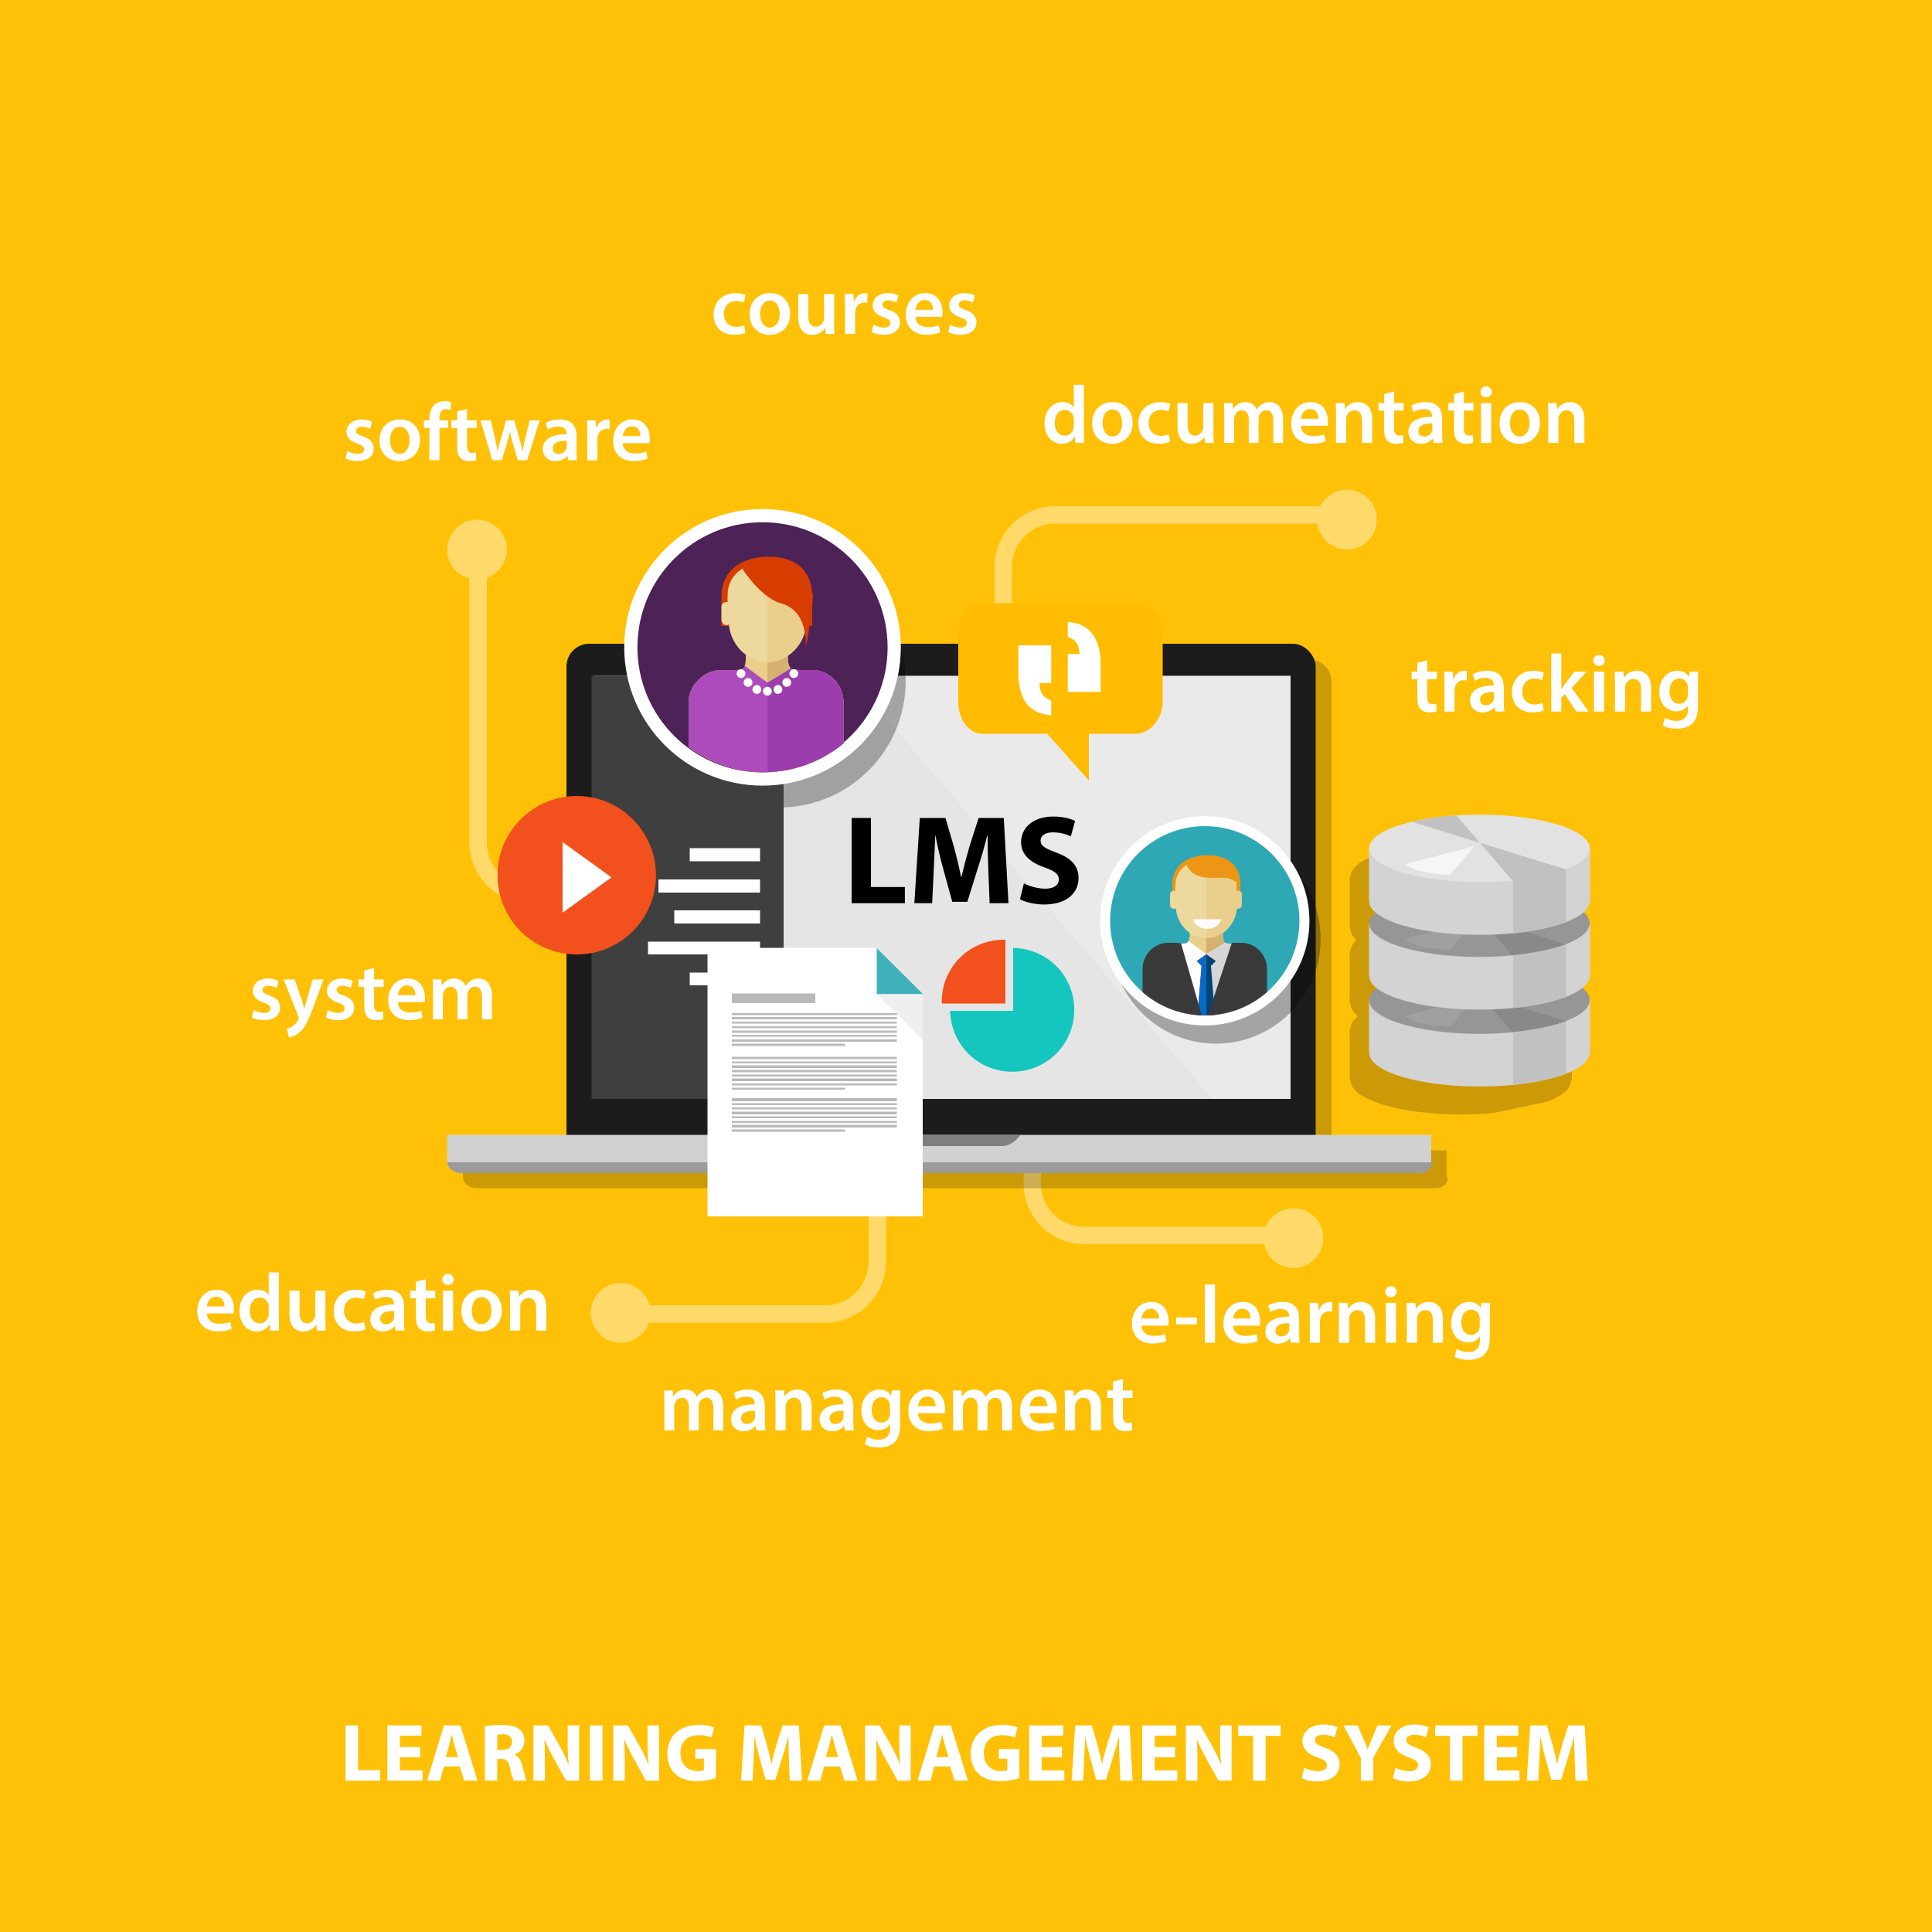 <svg id="object" xmlns="http://www.w3.org/2000/svg" xmlns:xlink="http://www.w3.org/1999/xlink" viewBox="0 0 5000 5000"><defs><style>.cls-1{fill:none;}.cls-2{fill:#969696;}.cls-3{fill:#e2e2e2;}.cls-4{fill:#2fa8b5;}.cls-5{fill:#ffc107;}.cls-14,.cls-30,.cls-35,.cls-6{fill:#fff;}.cls-7{opacity:0.4;}.cls-14,.cls-8{opacity:0.2;}.cls-9{fill:#1c1c1c;}.cls-10{fill:#d1d1d1;}.cls-11{fill:#9b9b9b;}.cls-12{fill:#7f7f7f;}.cls-13{fill:#e5e5e5;}.cls-15{opacity:0.3;}.cls-16{fill:#3f3f3f;}.cls-17{fill:#4d2256;}.cls-18{clip-path:url(#clip-path);}.cls-19{fill:#eace8b;}.cls-20{fill:#d3b271;}.cls-21{fill:#d83d00;}.cls-22{fill:#edd89d;}.cls-23{fill:#ae4bbc;}.cls-24{fill:#9c3dad;}.cls-25{fill:#d3d3d3;}.cls-26{clip-path:url(#clip-path-2);}.cls-27{fill:#898989;}.cls-28{clip-path:url(#clip-path-3);}.cls-29{fill:#c1c1c1;}.cls-30{opacity:0.1;}.cls-31{clip-path:url(#clip-path-4);}.cls-32{clip-path:url(#clip-path-5);}.cls-33{clip-path:url(#clip-path-6);}.cls-34{clip-path:url(#clip-path-7);}.cls-35{opacity:0.7;}.cls-36{clip-path:url(#clip-path-8);}.cls-37{fill:#ed9514;}.cls-38{fill:#d6d6d6;}.cls-39{fill:#c905ad;}.cls-40{fill:#066bc6;}.cls-41{fill:#004375;}.cls-42{fill:#3a3a3a;}.cls-43{fill:#fcfcfc;}.cls-44{fill:#ffbc00;}.cls-45{fill:#f2501d;}.cls-46{fill:#3eb1ba;}.cls-47{fill:#efefef;}.cls-48{fill:#bababa;}.cls-49{fill:#14c6bd;}</style><clipPath id="clip-path"><circle class="cls-1" cx="1976.61" cy="1674.48" r="323.73"/></clipPath><clipPath id="clip-path-2"><ellipse class="cls-2" cx="3828.82" cy="2588.3" rx="285.38" ry="87.28"/></clipPath><clipPath id="clip-path-3"><path class="cls-1" d="M4115,2587H4001v67.38c-50-10.81-107.72-17.22-171.5-17.22s-123.5,6.4-171.5,17.22V2587H3543v137h0.51a3.12,3.12,0,0,0-.07.66c0,48.21,127.77,87.17,285.37,87.17s285.38-38.91,285.38-87.12a3.79,3.79,0,0,0-.07-0.71H4115V2587Z"/></clipPath><clipPath id="clip-path-4"><ellipse class="cls-2" cx="3828.82" cy="2389.32" rx="285.38" ry="87.28"/></clipPath><clipPath id="clip-path-5"><path class="cls-1" d="M4115,2388H4001v67.4c-50-10.82-107.72-17.22-171.5-17.22s-123.5,6.4-171.5,17.22V2388H3543v137h0.51a3.31,3.31,0,0,0-.07.67c0,48.21,127.77,87.18,285.37,87.18s285.38-38.92,285.38-87.13a3.93,3.93,0,0,0-.07-0.72H4115V2388Z"/></clipPath><clipPath id="clip-path-6"><ellipse class="cls-3" cx="3828.82" cy="2195.58" rx="285.38" ry="87.28"/></clipPath><clipPath id="clip-path-7"><path class="cls-1" d="M4115,2195H4001v66.66c-50-10.82-107.72-17.22-171.5-17.22s-123.5,6.4-171.5,17.22V2195H3543v137h0.51s-0.07,0-.07.3c0,48.2,127.77,87,285.37,87s285.38-38.64,285.38-86.85a0.89,0.89,0,0,0-.07-0.44H4115V2195Z"/></clipPath><clipPath id="clip-path-8"><circle class="cls-4" cx="3117.96" cy="2383" r="244.97"/></clipPath></defs><title>lms</title><rect class="cls-5" width="5000" height="5000"/><path class="cls-6" d="M1929.32,861.06c-5.51,2.54-16.32,5.3-29.26,5.3-32.23,0-53.21-20.56-53.21-52.58,0-31,21.2-55.12,57.45-55.12,9.54,0,19.29,2.12,25.23,4.88l-4.66,19.5a45.94,45.94,0,0,0-19.72-4c-19.93,0-31.8,14.63-31.59,33.5,0,21.2,13.78,33.29,31.59,33.29a51,51,0,0,0,20.56-4Z"/><path class="cls-6" d="M2044.86,811.66c0,37.95-26.71,54.91-53,54.91-29.26,0-51.73-20.14-51.73-53.21,0-33.92,22.26-54.7,53.43-54.7C2024.3,758.66,2044.86,780.28,2044.86,811.66Zm-77.81,1.06c0,19.93,9.75,35,25.65,35,14.84,0,25.23-14.63,25.23-35.41,0-16.11-7.21-34.56-25-34.56C1974.48,777.74,1967.06,795.55,1967.06,812.72Z"/><path class="cls-6" d="M2158.71,833.28c0,12.3.42,22.47,0.85,31h-22.9l-1.27-15.69H2135c-4.45,7.42-14.63,18-33.07,18-18.87,0-36-11.24-36-44.95V761h26.08v56.18c0,17.17,5.51,28.2,19.29,28.2,10.39,0,17.17-7.42,19.93-14a23.71,23.71,0,0,0,1.48-8.06V761h26.08v72.29Z"/><path class="cls-6" d="M2186.9,794.27c0-14-.21-24-0.85-33.29h22.68l0.85,19.72h0.85c5.09-14.63,17.17-22,28.2-22a27.35,27.35,0,0,1,6.15.64v24.59a36.27,36.27,0,0,0-7.63-.85c-12.51,0-21,8.06-23.32,19.72a44.77,44.77,0,0,0-.85,8.06v53.43H2186.9v-70Z"/><path class="cls-6" d="M2261.09,840.28c5.94,3.6,17.17,7.42,26.5,7.42,11.45,0,16.54-4.66,16.54-11.45,0-7-4.24-10.6-17-15.05-20.14-7-28.62-18-28.41-30.1,0-18.23,15.05-32.44,39-32.44,11.45,0,21.41,3,27.35,6.15L2320,783.25a46.37,46.37,0,0,0-21.84-5.94c-9.33,0-14.42,4.45-14.42,10.81,0,6.57,4.88,9.75,18,14.42,18.66,6.78,27.35,16.32,27.56,31.59,0,18.66-14.63,32.22-42,32.22-12.51,0-23.75-3-31.38-7.21Z"/><path class="cls-6" d="M2369.21,819.93c0.64,18.66,15.26,26.71,31.8,26.71,12.08,0,20.78-1.7,28.62-4.66l3.82,18c-8.9,3.6-21.2,6.36-36,6.36-33.5,0-53.21-20.56-53.21-52.15,0-28.62,17.38-55.55,50.46-55.55,33.5,0,44.52,27.56,44.52,50.25a64.18,64.18,0,0,1-.85,11h-69.11Zm45.37-18.23c0.21-9.54-4-25.23-21.41-25.23-16.11,0-22.9,14.63-24,25.23h45.37Z"/><path class="cls-6" d="M2458.89,840.28c5.94,3.6,17.17,7.42,26.5,7.42,11.45,0,16.54-4.66,16.54-11.45,0-7-4.24-10.6-17-15.05-20.14-7-28.62-18-28.41-30.1,0-18.23,15.05-32.44,39-32.44,11.45,0,21.41,3,27.35,6.15l-5.09,18.44a46.37,46.37,0,0,0-21.84-5.94c-9.33,0-14.42,4.45-14.42,10.81,0,6.57,4.88,9.75,18,14.42,18.66,6.78,27.35,16.32,27.56,31.59,0,18.66-14.63,32.22-42,32.22-12.51,0-23.74-3-31.38-7.21Z"/><path class="cls-6" d="M3693.65,1708.77v29.47h24.8v19.5h-24.8v45.58c0,12.51,3.39,19.08,13.36,19.08a38.53,38.53,0,0,0,10.18-1.27l0.42,19.93c-3.82,1.48-10.6,2.54-18.87,2.54-9.54,0-17.6-3.18-22.47-8.48-5.51-5.94-8.06-15.26-8.06-28.83v-48.55h-14.84v-19.5h14.84v-23.32Z"/><path class="cls-6" d="M3738.16,1771.53c0-14-.21-24-0.85-33.29H3760l0.85,19.72h0.85c5.09-14.63,17.17-22,28.2-22a27.36,27.36,0,0,1,6.15.64v24.59a36.29,36.29,0,0,0-7.63-.85c-12.51,0-21,8.06-23.32,19.72a44.77,44.77,0,0,0-.85,8.06v53.43h-26.08v-70Z"/><path class="cls-6" d="M3869.82,1841.49l-1.7-11.45h-0.64c-6.36,8.06-17.17,13.78-30.53,13.78-20.78,0-32.44-15.05-32.44-30.74,0-26.08,23.11-39.22,61.27-39v-1.7c0-6.78-2.76-18-21-18-10.18,0-20.78,3.18-27.77,7.63l-5.09-17c7.63-4.66,21-9.12,37.31-9.12,33.07,0,42.61,21,42.61,43.46v37.31c0,9.33.42,18.44,1.48,24.8h-23.53Zm-3.39-50.46c-18.44-.42-36,3.6-36,19.29,0,10.18,6.57,14.84,14.84,14.84,10.39,0,18-6.78,20.35-14.2a18.73,18.73,0,0,0,.85-5.72V1791Z"/><path class="cls-6" d="M3995.32,1838.31c-5.51,2.54-16.32,5.3-29.26,5.3-32.23,0-53.21-20.56-53.21-52.58,0-31,21.2-55.12,57.45-55.12,9.54,0,19.29,2.12,25.23,4.88l-4.66,19.5a45.94,45.94,0,0,0-19.72-4c-19.93,0-31.8,14.63-31.59,33.5,0,21.2,13.78,33.29,31.59,33.29a51,51,0,0,0,20.56-4Z"/><path class="cls-6" d="M4040.69,1783.61h0.42c2.54-4,5.51-8.48,8.27-12.08l25-33.29h31.38l-38.16,42.19,43.67,61.06h-32l-29.68-45.58-8.9,10.39v35.19h-26.08V1691h26.08v92.65Z"/><path class="cls-6" d="M4153,1709.41c0,7.84-5.72,14-14.84,14-8.69,0-14.42-6.15-14.42-14,0-8.06,5.94-14.21,14.63-14.21C4147.32,1695.2,4152.83,1701.35,4153,1709.41Zm-27.77,132.08V1738.24h26.29v103.25h-26.29Z"/><path class="cls-6" d="M4179.54,1769c0-11.87-.21-21.84-0.85-30.74h22.9l1.27,15.48h0.64c4.45-8.06,15.69-17.81,32.86-17.81,18,0,36.68,11.66,36.68,44.31v61.27H4247v-58.3c0-14.84-5.51-26.08-19.72-26.08-10.39,0-17.6,7.42-20.35,15.26a26.55,26.55,0,0,0-1.06,8.48v60.63h-26.29V1769Z"/><path class="cls-6" d="M4395.14,1738.24c-0.42,7-.85,15.48-0.85,29.68v58.51c0,21.63-4.45,37.1-15.26,46.85-10.81,9.54-25.65,12.51-39.86,12.51-13.14,0-27.14-2.76-36-8.27l5.72-19.72a62.33,62.33,0,0,0,30.1,7.84c17,0,29.68-8.9,29.68-31.16v-8.9h-0.42c-5.94,9.12-16.54,15.26-30.11,15.26-25.65,0-43.88-21.2-43.88-50.46,0-33.92,22-54.49,46.85-54.49,15.69,0,25,7.63,29.89,16.11h0.42l1.06-13.78h22.68Zm-26.92,41.34a25.33,25.33,0,0,0-.85-7c-2.76-9.54-10.18-16.75-21.2-16.75-14.63,0-25.44,12.72-25.44,33.71,0,17.6,8.9,31.8,25.23,31.8a22.26,22.26,0,0,0,21.2-15.69,44.87,44.87,0,0,0,1.06-9.33v-16.75Z"/><path class="cls-6" d="M535.51,3399.19c0.64,18.66,15.26,26.71,31.8,26.71,12.08,0,20.78-1.7,28.62-4.66l3.82,18c-8.9,3.6-21.2,6.36-36,6.36-33.5,0-53.21-20.56-53.21-52.15,0-28.62,17.38-55.55,50.46-55.55,33.5,0,44.52,27.56,44.52,50.25a64.16,64.16,0,0,1-.85,11H535.51ZM580.88,3381c0.21-9.54-4-25.23-21.41-25.23-16.11,0-22.9,14.63-24,25.23h45.37Z"/><path class="cls-6" d="M721.65,3293v121.48c0,10.6.42,22,.85,29H699.18l-1.06-16.32h-0.42c-6.15,11.45-18.66,18.66-33.71,18.66-24.59,0-44.1-21-44.1-52.79-0.21-34.56,21.41-55.12,46.22-55.12,14.2,0,24.38,5.94,29,13.57h0.42V3293h26.08Zm-26.08,90.31a36.75,36.75,0,0,0-.64-6.78c-2.33-10.18-10.6-18.45-22.47-18.45-16.75,0-26.08,14.84-26.08,34.13,0,18.87,9.33,32.65,25.86,32.65,10.6,0,19.93-7.21,22.47-18.45a29.06,29.06,0,0,0,.85-7.63v-15.48Z"/><path class="cls-6" d="M842.06,3412.54c0,12.3.42,22.47,0.85,31H820l-1.27-15.69h-0.42c-4.45,7.42-14.63,18-33.07,18-18.87,0-36-11.24-36-44.95v-60.63h26.08v56.18c0,17.17,5.51,28.2,19.29,28.2,10.39,0,17.17-7.42,19.93-14a23.71,23.71,0,0,0,1.48-8.06v-62.33h26.08v72.29Z"/><path class="cls-6" d="M946.15,3440.32c-5.51,2.54-16.32,5.3-29.26,5.3-32.23,0-53.21-20.56-53.21-52.58,0-31,21.2-55.12,57.45-55.12,9.54,0,19.29,2.12,25.23,4.88l-4.66,19.5a45.94,45.94,0,0,0-19.72-4c-19.93,0-31.8,14.63-31.59,33.5,0,21.2,13.78,33.29,31.59,33.29a51,51,0,0,0,20.56-4Z"/><path class="cls-6" d="M1023.53,3443.5l-1.7-11.45h-0.64c-6.36,8.06-17.17,13.78-30.53,13.78-20.78,0-32.44-15.05-32.44-30.74,0-26.08,23.11-39.22,61.27-39v-1.7c0-6.78-2.76-18-21-18-10.18,0-20.78,3.18-27.77,7.63l-5.09-17c7.63-4.66,21-9.12,37.31-9.12,33.07,0,42.61,21,42.61,43.46v37.31c0,9.33.42,18.44,1.48,24.8h-23.53Zm-3.39-50.46c-18.44-.43-36,3.6-36,19.29,0,10.18,6.57,14.84,14.84,14.84,10.39,0,18-6.79,20.35-14.2a18.74,18.74,0,0,0,.85-5.72V3393Z"/><path class="cls-6" d="M1101.76,3310.78v29.47h24.8v19.51h-24.8v45.58c0,12.51,3.39,19.08,13.36,19.08a38.48,38.48,0,0,0,10.18-1.27l0.42,19.93c-3.82,1.48-10.6,2.54-18.87,2.54-9.54,0-17.6-3.18-22.47-8.48-5.51-5.94-8.06-15.26-8.06-28.83v-48.55h-14.84v-19.51h14.84v-23.32Z"/><path class="cls-6" d="M1174,3311.42c0,7.84-5.72,14-14.84,14-8.69,0-14.42-6.15-14.42-14,0-8.06,5.94-14.21,14.63-14.21C1168.32,3297.21,1173.84,3303.36,1174,3311.42Zm-27.77,132.08V3340.25h26.29V3443.5h-26.29Z"/><path class="cls-6" d="M1298.71,3390.92c0,37.95-26.71,54.91-53,54.91-29.26,0-51.73-20.14-51.73-53.21,0-33.92,22.26-54.7,53.43-54.7C1278.14,3337.92,1298.71,3359.54,1298.71,3390.92ZM1220.9,3392c0,19.93,9.75,35,25.65,35,14.84,0,25.23-14.63,25.23-35.4,0-16.11-7.21-34.56-25-34.56C1228.32,3357,1220.9,3374.81,1220.9,3392Z"/><path class="cls-6" d="M1320.11,3371c0-11.87-.21-21.84-0.85-30.74h22.9l1.27,15.48h0.64c4.45-8.05,15.69-17.81,32.86-17.81,18,0,36.68,11.66,36.68,44.31v61.27h-26.08v-58.3c0-14.84-5.51-26.08-19.72-26.08-10.39,0-17.6,7.42-20.35,15.26a26.57,26.57,0,0,0-1.06,8.48v60.63h-26.29V3371Z"/><g class="cls-7"><path class="cls-6" d="M1901,2293H1371.4c-61.76,0-111.4-50.45-111.4-112.22v-685.4c29-10.38,52-39.19,52-73.13a77.28,77.28,0,0,0-154.56,0c0,35.81,23.54,65.91,57.54,74.68v683.85c0,86.47,69.93,157.22,156.4,157.22H1901v-45Z"/><path class="cls-6" d="M2248,3265c0,61.76-49.8,113-111.56,113H1681a77.21,77.21,0,0,0-151.93,19.23c0,42.68,34.6,77.73,77.27,77.73a77.52,77.52,0,0,0,73.16-52h456.95c86.47,0,156.56-71.49,156.56-158V2510h-45v755Z"/><path class="cls-6" d="M3347.6,3126.89a77.58,77.58,0,0,0-71.66,48.11H2805.76A111.48,111.48,0,0,1,2694,3063.51V2309h-45v754.51c0,86.47,70.29,156.49,156.76,156.49H3272A77.27,77.27,0,1,0,3347.6,3126.89Z"/><path class="cls-6" d="M3485.87,1267.46c-30.27,0-56.46,18.54-69.14,42.54h-685c-86.47,0-157.77,70.25-157.77,156.71V1998h45V1466.71c0-61.76,51-111.71,112.77-111.71H3409.3A77.26,77.26,0,1,0,3485.87,1267.46Z"/></g><path class="cls-8" d="M3747.68,3047h-3.1a3.31,3.31,0,0,1-.58-1.29V2977H3446V1765.08c0-32.54-25.31-58.08-57.85-58.08H1565.65c-32.54,0-58.65,25.54-58.65,58.08V2977H1198v68.71a21.52,21.52,0,0,0,3.39,11.87c5.94,11.42,18.48,17.42,33,17.42H3713.14s0,0.07,0,.07C3731.59,3075.06,3745.84,3066,3747.68,3047Z"/><path class="cls-8" d="M4068,2268h-2.09c-1.44-47-128.63-86.89-285.34-86.89-20.52,0-40.54.46-59.83,1.72l-9.55-11.2-149.21,14,43.54,13.88C3539,2215.3,3496.05,2239,3495.22,2268H3493v136h2.26a1.2,1.2,0,0,0-.07.49c0,10,5.55,19.55,15.75,28.51-9.67,8.52-15.15,17-15.68,27H3493v136h2.26s-0.07,1.07-.07,1.37c0,11.08,6.77,22.79,19.09,32.54-11.78,9.33-18.46,19.09-19,31.09H3493v135h2.26a6,6,0,0,0-.07.85c0,48.21,127.77,87.27,285.38,87.27,30.2,0,59.29-1.44,86.61-4.1l136.73-28.85c38.83-14.91,62-33.77,62-54.31a6.78,6.78,0,0,0-.07-0.85H4068V2661h-2.12c-0.56-12-7.25-21.54-19-30.87,12.32-9.75,19.09-21.25,19.09-32.33,0-.3-0.06-1.8-0.07-1.8H4068V2460h-2.12c-0.53-10-6-18.49-15.64-27,10.17-8.95,15.71-18.46,15.71-28.48a1.63,1.63,0,0,0-.07-0.53H4068V2268Z"/><rect class="cls-9" x="1466" y="1666" width="1939" height="1360" rx="58.92" ry="58.92"/><path class="cls-10" d="M1157,2937v68.5c0,14.63,17.38,30.5,37.15,30.5H3672.93a30.48,30.48,0,0,0,31.07-30.5V2937H1157Z"/><path class="cls-11" d="M1157.52,3008c2.08,17,18.17,28,36.62,28H3672.92c18.44,0,32.71-11,34.54-28H1157.52Z"/><path class="cls-12" d="M2226.38,2937c10.19,15,27.54,29,47.24,29h319.85c19.7,0,37-14,47.23-29H2226.38Z"/><rect class="cls-13" x="1537" y="1749" width="1803" height="1095"/><polygon class="cls-14" points="3137.72 2844 3340 2844 3340 1749 2199.91 1749 3137.72 2844"/><circle class="cls-15" cx="2016.35" cy="1762.13" r="327.63"/><rect class="cls-16" x="1531" y="1749" width="497" height="1095"/><rect class="cls-6" x="1785" y="2195" width="182" height="34"/><rect class="cls-6" x="1704" y="2276" width="263" height="34"/><rect class="cls-6" x="1745" y="2356" width="222" height="34"/><rect class="cls-6" x="1677" y="2437" width="290" height="33"/><rect class="cls-6" x="1785" y="2517" width="182" height="33"/><circle class="cls-6" cx="1973.4" cy="1675.29" r="357.91"/><circle class="cls-17" cx="1973.4" cy="1675.29" r="323.73"/><g class="cls-18"><path class="cls-19" d="M2101.39,1734h-26.1c-5.28,0-24.4.47-29-4.14-5.29-5.29-7.27-19.37-7.27-23.54V1695H1930v11.33c0,4.19-.95,18.24-6.23,23.53-4.6,4.61-22.69,4.14-28,4.14h-28.16c-45.3,0-85.64,38.68-85.64,84v181h401V1818C2183,1772.68,2146.68,1734,2101.39,1734Z"/><path class="cls-20" d="M2101.39,1734h-26.1c-5.28,0-24.4.47-29-4.14-5.29-5.29-7.27-19.37-7.27-23.54V1695h-53v304h197V1818C2183,1772.68,2146.68,1734,2101.39,1734Z"/><path class="cls-21" d="M2102,1620v-76.42c0-69.89-46.31-102.87-112.61-102.87s-122.39,33-122.39,102.87V1620h235Z"/><path class="cls-22" d="M1988.1,1455.06c-55.49,0-105.1,27.61-105.1,86.12V1612h3.19c2,53,46.19,101.84,100.37,101.84S2084.89,1665,2086.94,1612H2085v-70.82C2085,1482.67,2043.58,1455.06,1988.1,1455.06Z"/><path class="cls-19" d="M1989.36,1455.06c-1.37,0-3.36,0-3.36.07v257.6c53,0,98.89-47.73,100.94-100.73H2085v-70.82C2085,1482.67,2044.85,1455.06,1989.36,1455.06Z"/><path class="cls-22" d="M1893,1603c0,7.2-6.24,15-13.22,15h0c-7,0-12.74-7.82-12.74-15v-32.12a12.77,12.77,0,0,1,12.74-12.85h0c7,0,13.22,5.65,13.22,12.85V1603Z"/><path class="cls-21" d="M1922,1473.09s47.14,74,98.72,88.07c83.69,22.92,58.78,137.55,66.17,105.33,5.31-23.16,18.63-112.07,16.61-129.3l-26.42-57.63-55-24.5-42.67-14-47.55,14Z"/><path class="cls-23" d="M2101.39,1734h-26.1c-5.28,0-22.94.47-27.55-4.14-0.11-.12-0.2.23-0.32,0.11l-60.85,37-59.4-44a14.12,14.12,0,0,1-3.83,6.81c-4.61,4.61-22.26,4.21-27.54,4.21h-28.16c-45.3,0-85.64,38.68-85.64,84v181h401V1818C2183,1772.68,2146.68,1734,2101.39,1734Z"/><path class="cls-24" d="M2101.39,1734h-26.1c-5.28,0-22.94.47-27.55-4.14-0.11-.12-0.49.23-0.6,0.11L1986,1767.23V1999h197V1818C2183,1772.68,2146.68,1734,2101.39,1734Z"/><circle class="cls-6" cx="1986.03" cy="1788.9" r="11.39"/><circle class="cls-6" cx="1958.7" cy="1784.35" r="11.39"/><circle class="cls-6" cx="1935.93" cy="1766.13" r="11.39"/><circle class="cls-6" cx="1917.71" cy="1743.36" r="11.39"/><circle class="cls-6" cx="2013.36" cy="1784.35" r="11.39"/><circle class="cls-6" cx="2036.13" cy="1766.13" r="11.39"/><circle class="cls-6" cx="2054.35" cy="1743.36" r="11.39"/></g><path class="cls-25" d="M4115,2587H4001v67.38c-50-10.81-107.72-17.22-171.5-17.22s-123.5,6.4-171.5,17.22V2587H3543v137h0.51a3.12,3.12,0,0,0-.07.66c0,48.21,127.77,87.17,285.37,87.17s285.38-38.91,285.38-87.12a3.79,3.79,0,0,0-.07-0.71H4115V2587Z"/><ellipse class="cls-2" cx="3828.82" cy="2588.3" rx="285.38" ry="87.28"/><g class="cls-26"><polygon class="cls-27" points="3610.22 2505.89 4073.61 2649.35 3932.24 2692.57 3759.44 2491.86 3610.22 2505.89"/></g><g class="cls-28"><path class="cls-29" d="M4053,2839H3916V2671.5c106-13.4,137-28.45,137-28.45V2839Z"/></g><path class="cls-30" d="M3637.7,2628.61c20.94,25.77,115.2,28.07,115.2,28.07l62.84-73.88Z"/><path class="cls-25" d="M4115,2388H4001v67.4c-50-10.82-107.72-17.22-171.5-17.22s-123.5,6.4-171.5,17.22V2388H3543v137h0.51a3.31,3.31,0,0,0-.07.67c0,48.21,127.77,87.18,285.37,87.18s285.38-38.92,285.38-87.13a3.93,3.93,0,0,0-.07-0.72H4115V2388Z"/><ellipse class="cls-2" cx="3828.82" cy="2389.32" rx="285.38" ry="87.28"/><g class="cls-31"><polygon class="cls-27" points="3610.22 2306.91 4073.61 2450.37 3932.24 2493.59 3759.44 2292.88 3610.22 2306.91"/></g><g class="cls-32"><path class="cls-29" d="M4053,2640H3916V2472.52c106-13.4,137-28.45,137-28.45V2640Z"/></g><path class="cls-30" d="M3637.7,2429.64c20.94,25.77,115.2,28.07,115.2,28.07l62.84-73.88Z"/><path class="cls-25" d="M4115,2195H4001v66.66c-50-10.82-107.72-17.22-171.5-17.22s-123.5,6.4-171.5,17.22V2195H3543v137h0.51s-0.07,0-.07.3c0,48.2,127.77,87,285.37,87s285.38-38.64,285.38-86.85a0.89,0.89,0,0,0-.07-0.44H4115V2195Z"/><ellipse class="cls-3" cx="3828.82" cy="2195.58" rx="285.38" ry="87.28"/><g class="cls-33"><polygon class="cls-29" points="3610.22 2113.17 4073.61 2256.63 3932.24 2299.85 3759.44 2099.14 3610.22 2113.17"/></g><g class="cls-34"><polygon class="cls-29" points="4053 2447 3916 2447 3916 2238 4008.88 2238 4053 2250.33 4053 2447"/></g><path class="cls-35" d="M3637.7,2235.89c20.94,25.77,115.2,28.07,115.2,28.07l62.84-73.88Z"/><circle class="cls-15" cx="3146.87" cy="2430.17" r="270.84"/><circle class="cls-6" cx="3117.96" cy="2383" r="270.84"/><circle class="cls-4" cx="3117.96" cy="2383" r="244.97"/><g class="cls-36"><path class="cls-19" d="M3212.27,2442h-20.52c-4.15,0-18.29,1.21-21.92-2.41-4.16-4.16-4.83-14.38-4.83-17.66V2411h-86v10.94c0,3.29-1.47,13.5-5.63,17.65-3.62,3.62-18.56,2.41-22.71,2.41h-22.14c-35.61,0-63.53,32.09-63.53,67.7V2653h310V2509.7C3275,2474.09,3247.87,2442,3212.27,2442Z"/><path class="cls-20" d="M3212.27,2442h-20.52c-4.15,0-18.29,1.21-21.92-2.41-4.16-4.16-4.83-14.38-4.83-17.66V2411h-43v242h153V2509.7C3275,2474.09,3247.87,2442,3212.27,2442Z"/><path class="cls-37" d="M3210,2344v-56.34c0-50.63-36.44-74.52-84.46-74.52S3034,2237,3034,2287.66V2344h176Z"/><path class="cls-22" d="M3124.22,2224.43c-43.62,0-82.22,21.7-82.22,67.69V2348h1.11c1.61,43,36.31,80,78.9,80s77.29-37,78.89-80H3200v-55.88C3200,2246.13,3167.83,2224.43,3124.22,2224.43Z"/><path class="cls-19" d="M3124.74,2224.43c-1.08,0-2.74,0-2.74,0V2427c43,0,77.3-36,78.91-79H3200v-55.88C3200,2246.13,3168.35,2224.43,3124.74,2224.43Z"/><path class="cls-19" d="M3214,2341c0,5.79-4.37,11-10.15,11h-0.65c-5.78,0-9.2-5.21-9.2-11v-26.17c0-5.79,3.41-9.83,9.2-9.83h0.65c5.79,0,10.15,4,10.15,9.83V2341Z"/><path class="cls-22" d="M3049,2341c0,5.79-4.32,11-10.1,11h-0.65c-5.79,0-10.25-5.21-10.25-11v-26.17c0-5.79,4.46-9.83,10.25-9.83h0.65c5.79,0,10.1,4,10.1,9.83V2341Z"/><path class="cls-37" d="M3071.29,2238.6s8.81,29.35,50.72,32.57,48.35-5.37,70.91,7.52,11,3.48,11,3.48l-17-42.67-37-15.08-32.83-8.2-38.09,8.2Z"/><path class="cls-6" d="M3212.27,2442h-20.52c-4.15,0-18,1.21-21.65-2.41-0.09-.09-0.16.61-0.25,0.51L3122,2469.41l-46.69-34.48c-0.67,2.47-1.63,3.18-3,4.56-3.62,3.62-17.5,2.51-21.65,2.51h-22.14c-35.61,0-63.53,32.09-63.53,67.7V2653h310V2509.7C3275,2474.09,3247.87,2442,3212.27,2442Z"/><path class="cls-38" d="M3212.27,2442h-20.52c-4.15,0-18,1.21-21.65-2.41-0.09-.09-0.17.61-0.26,0.51L3122,2469.81V2653h153V2509.7C3275,2474.09,3247.87,2442,3212.27,2442Z"/><polygon class="cls-39" points="3122 2469.81 3097.29 2487.14 3109.65 2499.69 3097.3 2653 3122 2653 3122 2469.81"/><polygon class="cls-40" points="3122 2469.81 3097.29 2487.14 3109.65 2499.69 3097.3 2653 3122 2653 3122 2469.81"/><polygon class="cls-41" points="3122 2469.81 3146.45 2487.14 3133.96 2499.69 3146.18 2653 3122 2653 3122 2469.81"/><path class="cls-42" d="M3213.06,2440h-21.23c-1,0-2.41,1.09-4.13,1.08L3117.41,2653H3279V2507.53C3279,2471.37,3249.9,2440,3213.06,2440Z"/><path class="cls-42" d="M3045.88,2440H3023c-36.84,0-66,31.37-66,67.53V2653h160.41l-61.07-212.19C3052.06,2441.12,3047.88,2440,3045.88,2440Z"/><path class="cls-43" d="M3088.19,2379c3.07,14,18.1,25.06,36.22,25.06s33.15-11.06,36.23-25.06h-72.45Z"/></g><path class="cls-44" d="M2543,1561h395.88c37.55,0,70.11,31.81,70.11,75.22v180.36c0,43.42-32.56,82.42-70.11,82.42H2818v121.07L2710.27,1899H2543c-37.54,0-63-39-63-82.42V1636.22C2480,1592.81,2505.47,1561,2543,1561Z"/><path class="cls-6" d="M2763.29,1790.55v-97.79h30.37q0-34.77-30.37-44.83v-38.26q85.15,5.8,85.14,110.93v70h-85.14Z"/><path class="cls-6" d="M2720.61,1670.31v97.79h-30.37q0,34.77,30.38,44.83v38.26q-85.15-5.8-85.14-110.93v-70h85.14Z"/><path d="M2204,2116.88h50.08V2295.6h87.73v41.9H2204V2116.88Z"/><path d="M2557.87,2253c-1-26.51-2-58.59-2-90.67h-1c-6.87,28.15-16,59.57-24.55,85.43l-26.84,86.09h-39L2441,2248.46c-7.2-25.86-14.73-57.28-20-86.09h-0.66c-1.31,29.79-2.29,63.83-3.93,91.33l-3.93,83.8h-46.15l14.08-220.62h66.45l21.6,73.65c6.87,25.53,13.75,53,18.66,78.89h1c6.22-25.53,13.75-54.66,20.95-79.21l23.57-73.32h65.14l12.11,220.62h-48.77Z"/><path d="M2649.85,2286.11c13.42,6.87,34,13.75,55.32,13.75,22.91,0,35-9.49,35-23.9,0-13.75-10.47-21.6-37-31.1-36.66-12.77-60.56-33.06-60.56-65.14,0-37.64,31.42-66.45,83.47-66.45,24.88,0,43.21,5.24,56.3,11.13l-11.13,40.26a104.88,104.88,0,0,0-46.15-10.47c-21.6,0-32.08,9.82-32.08,21.28,0,14.08,12.44,20.29,40.92,31.1,39,14.4,57.28,34.7,57.28,65.8,0,37-28.48,68.41-89,68.41-25.2,0-50.08-6.55-62.52-13.42Z"/><circle class="cls-45" cx="1492.57" cy="2265.12" r="205.05"/><polygon class="cls-6" points="1456 2179.25 1456 2362.06 1582.49 2270.65 1456 2179.25"/><polygon class="cls-6" points="2388 3148 1831 3148 1831 2453 2269.28 2453 2322.24 2506.54 2388 2572.89 2388 3148"/><polygon class="cls-46" points="2269 2573 2388.82 2573 2269 2453.35 2269 2573"/><polygon class="cls-47" points="2388 2573 2269.28 2573 2388 2692.43 2388 2573"/><rect class="cls-48" x="1894" y="2571" width="216" height="25"/><rect class="cls-48" x="1894" y="2622" width="427" height="5"/><rect class="cls-48" x="1894" y="2632" width="427" height="6"/><rect class="cls-48" x="1894" y="2644" width="427" height="5"/><rect class="cls-48" x="1894" y="2656" width="427" height="5"/><rect class="cls-48" x="1894" y="2667" width="427" height="6"/><rect class="cls-48" x="1894" y="2678" width="427" height="5"/><rect class="cls-48" x="1894" y="2690" width="427" height="6"/><rect class="cls-48" x="1894" y="2701" width="293" height="6"/><rect class="cls-48" x="1894" y="2735" width="427" height="6"/><rect class="cls-48" x="1894" y="2747" width="427" height="5"/><rect class="cls-48" x="1894" y="2757" width="427" height="7"/><rect class="cls-48" x="1894" y="2769" width="427" height="6"/><rect class="cls-48" x="1894" y="2781" width="427" height="5"/><rect class="cls-48" x="1894" y="2791" width="427" height="7"/><rect class="cls-48" x="1894" y="2804" width="427" height="5"/><rect class="cls-48" x="1894" y="2815" width="293" height="5"/><rect class="cls-48" x="1894" y="2842" width="427" height="8"/><rect class="cls-48" x="1894" y="2855" width="427" height="5"/><rect class="cls-48" x="1894" y="2866" width="427" height="5"/><rect class="cls-48" x="1894" y="2877" width="427" height="7"/><rect class="cls-48" x="1894" y="2889" width="427" height="5"/><rect class="cls-48" x="1894" y="2901" width="427" height="5"/><rect class="cls-48" x="1894" y="2911" width="427" height="7"/><rect class="cls-48" x="1894" y="2923" width="293" height="6"/><path class="cls-49" d="M2622,2453v163H2458.67c3.16,90,74,157.62,161.17,157.62,89.18,0,160.35-71.24,160.35-160.42C2780.19,2525.51,2711,2455.36,2622,2453Z"/><path class="cls-45" d="M2602,2432.26a31.08,31.08,0,0,0-3.65-.22c-89.18,0-161.1,71.06-161.1,160.24a19.12,19.12,0,0,0,.68,4.72H2602V2432.26Z"/><path class="cls-6" d="M894.23,4465.32h32.44v115.75h56.82v27.14H894.23V4465.32Z"/><path class="cls-6" d="M1087.57,4547.79H1035v33.92h58.73v26.5h-91.16V4465.32h88.19v26.5H1035v29.68h52.58v26.29Z"/><path class="cls-6" d="M1149,4571.54l-10.18,36.68h-33.5L1149,4465.32h42.4l44.31,142.89H1201l-11-36.68H1149Zm36.25-24.17-8.9-30.32c-2.54-8.48-5.09-19.08-7.21-27.56h-0.42c-2.12,8.48-4.24,19.29-6.57,27.56l-8.48,30.32h31.59Z"/><path class="cls-6" d="M1254.83,4467.23a283.89,283.89,0,0,1,43-3c21.2,0,36,3.18,46.22,11.24,8.48,6.78,13.14,16.75,13.14,29.89,0,18.23-12.93,30.74-25.23,35.19v0.64c10,4,15.48,13.57,19.08,26.71,4.45,16.11,8.9,34.77,11.66,40.28h-33.07c-2.33-4-5.72-15.69-10-33.29-3.82-17.81-10-22.68-23.11-22.9h-9.75v56.18h-32v-141Zm32,61.48h12.72c16.11,0,25.65-8.06,25.65-20.56,0-13.14-8.9-19.72-23.74-19.93a80.69,80.69,0,0,0-14.63,1.06v39.43Z"/><path class="cls-6" d="M1380.55,4608.22V4465.32h37.74l29.68,52.37a414.41,414.41,0,0,1,23.32,49h0.64c-2.12-18.87-2.76-38.16-2.76-59.57v-41.76h29.68v142.89h-33.92l-30.53-55.12a530.78,530.78,0,0,1-24.8-50.46l-0.64.21c0.85,18.87,1.27,39,1.27,62.33v43h-29.68Z"/><path class="cls-6" d="M1559.26,4465.32v142.89h-32.44V4465.32h32.44Z"/><path class="cls-6" d="M1587.24,4608.22V4465.32H1625l29.68,52.37a414.33,414.33,0,0,1,23.32,49h0.64c-2.12-18.87-2.76-38.16-2.76-59.57v-41.76h29.68v142.89h-33.92l-30.53-55.12a530.68,530.68,0,0,1-24.8-50.46l-0.64.21c0.85,18.87,1.27,39,1.27,62.33v43h-29.68Z"/><path class="cls-6" d="M1852.88,4601.64c-10,3.39-28.83,8.06-47.7,8.06-26.08,0-44.95-6.57-58.09-19.29-13.14-12.3-20.35-31-20.14-51.94,0.21-47.49,34.77-74.63,81.62-74.63,18.44,0,32.65,3.6,39.65,7l-6.78,25.87c-7.84-3.39-17.6-6.15-33.29-6.15-26.92,0-47.28,15.26-47.28,46.22,0,29.47,18.44,46.85,44.94,46.85,7.42,0,13.36-.85,15.9-2.12v-29.89h-22v-25.23h53.21v75.26Z"/><path class="cls-6" d="M2041.77,4553.52c-0.64-17.17-1.27-37.95-1.27-58.73h-0.64c-4.45,18.23-10.39,38.58-15.9,55.33l-17.38,55.76h-25.23l-15.26-55.33c-4.66-16.75-9.54-37.1-12.93-55.76h-0.42c-0.85,19.29-1.48,41.34-2.54,59.15l-2.54,54.27h-29.89l9.12-142.89h43l14,47.7c4.45,16.54,8.9,34.34,12.08,51.09h0.64c4-16.54,8.9-35.41,13.57-51.31l15.26-47.49h42.19l7.84,142.89h-31.59Z"/><path class="cls-6" d="M2132.93,4571.54l-10.18,36.68h-33.5l43.67-142.89h42.4l44.31,142.89h-34.77l-11-36.68h-40.92Zm36.25-24.17-8.9-30.32c-2.54-8.48-5.09-19.08-7.21-27.56h-0.42c-2.12,8.48-4.24,19.29-6.57,27.56l-8.48,30.32h31.59Z"/><path class="cls-6" d="M2238.71,4608.22V4465.32h37.74l29.68,52.37a414.3,414.3,0,0,1,23.32,49h0.64c-2.12-18.87-2.76-38.16-2.76-59.57v-41.76H2357v142.89h-33.92l-30.53-55.12a530.66,530.66,0,0,1-24.8-50.46l-0.64.21c0.85,18.87,1.27,39,1.27,62.33v43h-29.68Z"/><path class="cls-6" d="M2418.27,4571.54l-10.18,36.68h-33.5l43.67-142.89h42.4L2505,4608.22h-34.77l-11-36.68h-40.92Zm36.25-24.17-8.9-30.32c-2.54-8.48-5.09-19.08-7.21-27.56H2438c-2.12,8.48-4.24,19.29-6.57,27.56l-8.48,30.32h31.59Z"/><path class="cls-6" d="M2638.12,4601.64c-10,3.39-28.83,8.06-47.7,8.06-26.08,0-44.95-6.57-58.09-19.29-13.14-12.3-20.35-31-20.14-51.94,0.21-47.49,34.77-74.63,81.62-74.63,18.45,0,32.65,3.6,39.65,7l-6.78,25.87c-7.84-3.39-17.6-6.15-33.29-6.15-26.92,0-47.28,15.26-47.28,46.22,0,29.47,18.45,46.85,44.95,46.85,7.42,0,13.36-.85,15.9-2.12v-29.89h-22v-25.23h53.21v75.26Z"/><path class="cls-6" d="M2748.36,4547.79h-52.58v33.92h58.73v26.5h-91.16V4465.32h88.19v26.5h-55.76v29.68h52.58v26.29Z"/><path class="cls-6" d="M2897.39,4553.52c-0.64-17.17-1.27-37.95-1.27-58.73h-0.63c-4.45,18.23-10.39,38.58-15.9,55.33l-17.38,55.76H2837l-15.27-55.33c-4.66-16.75-9.54-37.1-12.93-55.76h-0.42c-0.85,19.29-1.48,41.34-2.54,59.15l-2.54,54.27h-29.89l9.12-142.89h43l14,47.7c4.45,16.54,8.9,34.34,12.08,51.09h0.64c4-16.54,8.9-35.41,13.57-51.31l15.26-47.49h42.19l7.84,142.89h-31.59Z"/><path class="cls-6" d="M3040.91,4547.79h-52.58v33.92h58.73v26.5H2955.9V4465.32h88.2v26.5h-55.76v29.68h52.58v26.29Z"/><path class="cls-6" d="M3069.11,4608.22V4465.32h37.74l29.68,52.37a414.46,414.46,0,0,1,23.32,49h0.63c-2.12-18.87-2.76-38.16-2.76-59.57v-41.76h29.68v142.89h-33.92L3123,4553.09a530.66,530.66,0,0,1-24.8-50.46l-0.64.21c0.85,18.87,1.27,39,1.27,62.33v43h-29.68Z"/><path class="cls-6" d="M3242.95,4492.46h-38.37v-27.14h109.82v27.14h-39v115.75h-32.44V4492.46Z"/><path class="cls-6" d="M3375.44,4574.93c8.69,4.45,22,8.9,35.83,8.9,14.84,0,22.68-6.15,22.68-15.48,0-8.9-6.78-14-24-20.14-23.75-8.27-39.22-21.41-39.22-42.19,0-24.38,20.35-43,54.06-43,16.11,0,28,3.39,36.46,7.21l-7.21,26.08a67.91,67.91,0,0,0-29.89-6.79c-14,0-20.78,6.36-20.78,13.78,0,9.12,8.06,13.14,26.5,20.14,25.23,9.33,37.1,22.47,37.1,42.61,0,24-18.45,44.31-57.67,44.31-16.32,0-32.44-4.24-40.49-8.69Z"/><path class="cls-6" d="M3521.93,4608.22V4549.7l-45.16-84.38h36.89l14.63,34.34c4.45,10.39,7.42,18,11,27.35h0.42c3.18-8.9,6.57-17.17,10.81-27.35l14.42-34.34h36.25l-47.06,83.32v59.57h-32.23Z"/><path class="cls-6" d="M3611.61,4574.93c8.69,4.45,22,8.9,35.83,8.9,14.84,0,22.68-6.15,22.68-15.48,0-8.9-6.78-14-24-20.14-23.75-8.27-39.22-21.41-39.22-42.19,0-24.38,20.35-43,54.06-43,16.11,0,28,3.39,36.46,7.21l-7.21,26.08a67.91,67.91,0,0,0-29.89-6.79c-14,0-20.78,6.36-20.78,13.78,0,9.12,8.06,13.14,26.5,20.14,25.23,9.33,37.1,22.47,37.1,42.61,0,24-18.44,44.31-57.66,44.31-16.33,0-32.44-4.24-40.49-8.69Z"/><path class="cls-6" d="M3752.59,4492.46h-38.37v-27.14H3824v27.14h-39v115.75h-32.44V4492.46Z"/><path class="cls-6" d="M3926.21,4547.79h-52.58v33.92h58.73v26.5H3841.2V4465.32h88.19v26.5h-55.76v29.68h52.58v26.29Z"/><path class="cls-6" d="M4075.25,4553.52c-0.64-17.17-1.27-37.95-1.27-58.73h-0.64c-4.45,18.23-10.39,38.58-15.9,55.33l-17.38,55.76h-25.23l-15.26-55.33c-4.66-16.75-9.54-37.1-12.93-55.76h-0.42c-0.85,19.29-1.48,41.34-2.54,59.15l-2.54,54.27h-29.89l9.12-142.89h43l14,47.7c4.45,16.54,8.9,34.34,12.08,51.09h0.64c4-16.54,8.9-35.41,13.57-51.31l15.26-47.49h42.19l7.84,142.89h-31.59Z"/><path class="cls-6" d="M2954.4,3430.65c0.63,18.66,15.26,26.71,31.8,26.71,12.08,0,20.78-1.7,28.62-4.66l3.82,18c-8.9,3.6-21.2,6.36-36,6.36-33.5,0-53.21-20.56-53.21-52.15,0-28.62,17.38-55.55,50.46-55.55,33.5,0,44.52,27.56,44.52,50.25a64.2,64.2,0,0,1-.85,11H2954.4Zm45.37-18.23c0.21-9.54-4-25.23-21.41-25.23-16.11,0-22.9,14.63-24,25.23h45.37Z"/><path class="cls-6" d="M3097.92,3409.45v18h-54.06v-18h54.06Z"/><path class="cls-6" d="M3118.26,3324.43h26.29V3475h-26.29V3324.43Z"/><path class="cls-6" d="M3191.19,3430.65c0.64,18.66,15.26,26.71,31.8,26.71,12.08,0,20.78-1.7,28.62-4.66l3.82,18c-8.9,3.6-21.2,6.36-36,6.36-33.5,0-53.21-20.56-53.21-52.15,0-28.62,17.38-55.55,50.46-55.55,33.5,0,44.52,27.56,44.52,50.25a64.17,64.17,0,0,1-.85,11h-69.11Zm45.37-18.23c0.21-9.54-4-25.23-21.41-25.23-16.11,0-22.9,14.63-24,25.23h45.37Z"/><path class="cls-6" d="M3340.23,3475l-1.7-11.45h-0.64c-6.36,8.06-17.17,13.78-30.53,13.78-20.78,0-32.44-15.05-32.44-30.74,0-26.08,23.11-39.22,61.27-39v-1.7c0-6.78-2.76-18-21-18-10.18,0-20.78,3.18-27.77,7.63l-5.09-17c7.63-4.66,21-9.12,37.31-9.12,33.07,0,42.61,21,42.61,43.46v37.31c0,9.33.42,18.44,1.48,24.8h-23.53Zm-3.39-50.46c-18.44-.42-36,3.6-36,19.29,0,10.18,6.57,14.84,14.84,14.84,10.39,0,18-6.78,20.35-14.2a18.73,18.73,0,0,0,.85-5.72v-14.2Z"/><path class="cls-6" d="M3389.83,3405c0-14-.21-24-0.85-33.29h22.68l0.85,19.72h0.85c5.09-14.63,17.17-22,28.2-22a27.34,27.34,0,0,1,6.15.64v24.59a36.26,36.26,0,0,0-7.63-.85c-12.51,0-21,8.06-23.32,19.72a44.77,44.77,0,0,0-.85,8.06V3475h-26.08v-70Z"/><path class="cls-6" d="M3465.3,3402.45c0-11.87-.21-21.84-0.85-30.74h22.9l1.27,15.48h0.64c4.45-8.06,15.69-17.81,32.86-17.81,18,0,36.68,11.66,36.68,44.31V3475h-26.08v-58.3c0-14.84-5.51-26.08-19.72-26.08-10.39,0-17.6,7.42-20.35,15.26a26.55,26.55,0,0,0-1.06,8.48V3475H3465.3v-72.51Z"/><path class="cls-6" d="M3614.34,3342.88c0,7.84-5.72,14-14.84,14-8.69,0-14.42-6.15-14.42-14,0-8.06,5.94-14.2,14.63-14.2C3608.61,3328.67,3614.12,3334.82,3614.34,3342.88ZM3586.56,3475V3371.71h26.29V3475h-26.29Z"/><path class="cls-6" d="M3640.83,3402.45c0-11.87-.21-21.84-0.85-30.74h22.9l1.27,15.48h0.64c4.45-8.06,15.69-17.81,32.86-17.81,18,0,36.68,11.66,36.68,44.31V3475h-26.08v-58.3c0-14.84-5.51-26.08-19.72-26.08-10.39,0-17.6,7.42-20.35,15.26a26.58,26.58,0,0,0-1.06,8.48V3475h-26.29v-72.51Z"/><path class="cls-6" d="M3856.44,3371.71c-0.42,7-.85,15.48-0.85,29.68v58.51c0,21.63-4.45,37.1-15.26,46.85-10.81,9.54-25.65,12.51-39.86,12.51-13.14,0-27.14-2.76-36-8.27l5.72-19.72a62.33,62.33,0,0,0,30.1,7.84c17,0,29.68-8.9,29.68-31.17v-8.9h-0.42c-5.94,9.12-16.54,15.26-30.1,15.26-25.65,0-43.88-21.2-43.88-50.46,0-33.92,22-54.49,46.85-54.49,15.69,0,25,7.63,29.89,16.11h0.42l1.06-13.78h22.68Zm-26.92,41.34a25.29,25.29,0,0,0-.85-7c-2.76-9.54-10.18-16.75-21.2-16.75-14.63,0-25.44,12.72-25.44,33.71,0,17.6,8.9,31.8,25.23,31.8a22.27,22.27,0,0,0,21.2-15.69,44.93,44.93,0,0,0,1.06-9.33v-16.75Z"/><path class="cls-6" d="M1719.46,3629.24c0-11.87-.21-21.84-0.85-30.74h22.47l1.06,15.26h0.64c5.09-8.06,14.42-17.6,31.8-17.6,13.57,0,24.17,7.63,28.62,19.08h0.42a39.08,39.08,0,0,1,12.72-12.93c5.72-4,12.3-6.15,20.78-6.15,17.17,0,34.56,11.66,34.56,44.73v60.85h-25.44v-57c0-17.17-5.94-27.35-18.44-27.35-8.9,0-15.48,6.36-18.23,13.78a37.35,37.35,0,0,0-1.27,8.69v61.91h-25.44V3642c0-14.42-5.72-24.59-17.81-24.59-9.75,0-16.32,7.63-18.66,14.84a22.32,22.32,0,0,0-1.48,8.48v61.06h-25.44v-72.51Z"/><path class="cls-6" d="M1957.32,3701.74l-1.7-11.45H1955c-6.36,8.06-17.17,13.78-30.53,13.78-20.78,0-32.44-15.05-32.44-30.74,0-26.08,23.11-39.22,61.27-39v-1.7c0-6.78-2.76-18-21-18-10.18,0-20.78,3.18-27.77,7.63l-5.09-17c7.63-4.66,21-9.12,37.31-9.12,33.07,0,42.61,21,42.61,43.46v37.31c0,9.33.42,18.44,1.48,24.8h-23.53Zm-3.39-50.46c-18.44-.42-36,3.6-36,19.29,0,10.18,6.57,14.84,14.84,14.84,10.39,0,18-6.78,20.35-14.2a18.74,18.74,0,0,0,.85-5.72v-14.2Z"/><path class="cls-6" d="M2006.93,3629.24c0-11.87-.21-21.84-0.85-30.74H2029l1.27,15.48h0.64c4.45-8.06,15.69-17.81,32.86-17.81,18,0,36.68,11.66,36.68,44.31v61.27h-26.08v-58.3c0-14.84-5.51-26.08-19.72-26.08-10.39,0-17.6,7.42-20.35,15.26a26.57,26.57,0,0,0-1.06,8.48v60.63h-26.29v-72.51Z"/><path class="cls-6" d="M2186.28,3701.74l-1.7-11.45h-0.64c-6.36,8.06-17.17,13.78-30.53,13.78-20.78,0-32.44-15.05-32.44-30.74,0-26.08,23.11-39.22,61.27-39v-1.7c0-6.78-2.76-18-21-18-10.18,0-20.78,3.18-27.77,7.63l-5.09-17c7.63-4.66,21-9.12,37.31-9.12,33.07,0,42.61,21,42.61,43.46v37.31c0,9.33.42,18.44,1.48,24.8h-23.53Zm-3.39-50.46c-18.44-.42-36,3.6-36,19.29,0,10.18,6.57,14.84,14.84,14.84,10.39,0,18-6.78,20.35-14.2a18.74,18.74,0,0,0,.85-5.72v-14.2Z"/><path class="cls-6" d="M2330.23,3598.49c-0.42,7-.85,15.48-0.85,29.68v58.51c0,21.63-4.45,37.1-15.26,46.85-10.81,9.54-25.65,12.51-39.86,12.51-13.14,0-27.14-2.76-36-8.27l5.72-19.72a62.33,62.33,0,0,0,30.1,7.84c17,0,29.68-8.9,29.68-31.17v-8.9h-0.42c-5.94,9.12-16.54,15.26-30.11,15.26-25.65,0-43.88-21.2-43.88-50.46,0-33.92,22-54.49,46.85-54.49,15.69,0,25,7.63,29.89,16.11h0.42l1.06-13.78h22.68Zm-26.92,41.34a25.3,25.3,0,0,0-.85-7c-2.76-9.54-10.18-16.75-21.2-16.75-14.63,0-25.44,12.72-25.44,33.71,0,17.6,8.9,31.8,25.23,31.8a22.27,22.27,0,0,0,21.2-15.69,44.9,44.9,0,0,0,1.06-9.33v-16.75Z"/><path class="cls-6" d="M2375.8,3657.43c0.64,18.66,15.26,26.71,31.8,26.71,12.08,0,20.78-1.7,28.62-4.66l3.82,18c-8.9,3.6-21.2,6.36-36,6.36-33.5,0-53.21-20.56-53.21-52.15,0-28.62,17.38-55.55,50.46-55.55,33.5,0,44.52,27.56,44.52,50.25a64.18,64.18,0,0,1-.85,11H2375.8Zm45.37-18.23c0.21-9.54-4-25.23-21.41-25.23-16.11,0-22.9,14.63-24,25.23h45.37Z"/><path class="cls-6" d="M2466.75,3629.24c0-11.87-.21-21.84-0.85-30.74h22.47l1.06,15.26h0.64c5.09-8.06,14.42-17.6,31.8-17.6,13.57,0,24.17,7.63,28.62,19.08h0.42a39.09,39.09,0,0,1,12.72-12.93c5.72-4,12.3-6.15,20.78-6.15,17.17,0,34.56,11.66,34.56,44.73v60.85h-25.44v-57c0-17.17-5.94-27.35-18.44-27.35-8.9,0-15.48,6.36-18.23,13.78a37.3,37.3,0,0,0-1.27,8.69v61.91h-25.44V3642c0-14.42-5.72-24.59-17.81-24.59-9.75,0-16.32,7.63-18.66,14.84a22.32,22.32,0,0,0-1.48,8.48v61.06h-25.44v-72.51Z"/><path class="cls-6" d="M2665,3657.43c0.64,18.66,15.26,26.71,31.8,26.71,12.08,0,20.78-1.7,28.62-4.66l3.82,18c-8.9,3.6-21.2,6.36-36,6.36-33.5,0-53.21-20.56-53.21-52.15,0-28.62,17.38-55.55,50.46-55.55,33.5,0,44.52,27.56,44.52,50.25a64.18,64.18,0,0,1-.85,11H2665Zm45.37-18.23c0.21-9.54-4-25.23-21.41-25.23-16.11,0-22.9,14.63-24,25.23h45.37Z"/><path class="cls-6" d="M2755.91,3629.24c0-11.87-.21-21.84-0.85-30.74H2778l1.27,15.48h0.64c4.45-8.06,15.69-17.81,32.86-17.81,18,0,36.68,11.66,36.68,44.31v61.27h-26.08v-58.3c0-14.84-5.51-26.08-19.72-26.08-10.39,0-17.6,7.42-20.35,15.26a26.58,26.58,0,0,0-1.06,8.48v60.63h-26.29v-72.51Z"/><path class="cls-6" d="M2906,3569v29.47h24.8V3618H2906v45.58c0,12.51,3.39,19.08,13.36,19.08a38.53,38.53,0,0,0,10.18-1.27l0.42,19.93c-3.82,1.48-10.6,2.54-18.87,2.54-9.54,0-17.6-3.18-22.47-8.48-5.51-5.94-8.06-15.26-8.06-28.83V3618h-14.84v-19.5h14.84v-23.32Z"/><path class="cls-6" d="M2805.05,995.73v121.48c0,10.6.42,22,.85,29h-23.32l-1.06-16.32h-0.42c-6.15,11.45-18.66,18.66-33.71,18.66-24.59,0-44.1-21-44.1-52.79-0.21-34.56,21.41-55.12,46.22-55.12,14.2,0,24.38,5.94,29,13.57H2779V995.73h26.08ZM2779,1086a36.76,36.76,0,0,0-.64-6.78c-2.33-10.18-10.6-18.44-22.47-18.44-16.75,0-26.08,14.84-26.08,34.13,0,18.87,9.33,32.65,25.86,32.65,10.6,0,19.93-7.21,22.47-18.44a29.06,29.06,0,0,0,.85-7.63V1086Z"/><path class="cls-6" d="M2931.19,1093.67c0,37.95-26.71,54.91-53,54.91-29.26,0-51.73-20.14-51.73-53.21,0-33.92,22.26-54.7,53.42-54.7C2910.63,1040.67,2931.19,1062.3,2931.19,1093.67Zm-77.81,1.06c0,19.93,9.75,35,25.65,35,14.84,0,25.23-14.63,25.23-35.41,0-16.11-7.21-34.56-25-34.56C2860.8,1059.75,2853.38,1077.56,2853.38,1094.73Z"/><path class="cls-6" d="M3028.5,1143.07c-5.51,2.54-16.32,5.3-29.26,5.3-32.23,0-53.21-20.56-53.21-52.58,0-31,21.2-55.12,57.45-55.12,9.54,0,19.29,2.12,25.23,4.88l-4.66,19.5a45.94,45.94,0,0,0-19.72-4c-19.93,0-31.8,14.63-31.59,33.5,0,21.2,13.78,33.29,31.59,33.29a51,51,0,0,0,20.56-4Z"/><path class="cls-6" d="M3140.22,1115.3c0,12.3.42,22.47,0.85,31h-22.9l-1.27-15.69h-0.42c-4.45,7.42-14.63,18-33.07,18-18.87,0-36-11.24-36-44.95V1043h26.08v56.18c0,17.17,5.51,28.2,19.29,28.2,10.39,0,17.17-7.42,19.93-14a23.71,23.71,0,0,0,1.48-8.06V1043h26.08v72.29Z"/><path class="cls-6" d="M3168.41,1073.75c0-11.87-.21-21.84-0.85-30.74H3190l1.06,15.26h0.64c5.09-8.06,14.42-17.6,31.8-17.6,13.57,0,24.17,7.63,28.62,19.08h0.42a39.09,39.09,0,0,1,12.72-12.93c5.72-4,12.3-6.15,20.78-6.15,17.17,0,34.56,11.66,34.56,44.73v60.85h-25.44v-57c0-17.17-5.94-27.35-18.44-27.35-8.9,0-15.48,6.36-18.23,13.78a37.35,37.35,0,0,0-1.27,8.69v61.91H3231.8v-59.79c0-14.42-5.72-24.59-17.81-24.59-9.75,0-16.33,7.63-18.66,14.84a22.32,22.32,0,0,0-1.48,8.48v61.06h-25.44v-72.51Z"/><path class="cls-6" d="M3366.63,1101.94c0.64,18.66,15.26,26.71,31.8,26.71,12.09,0,20.78-1.7,28.62-4.66l3.82,18c-8.9,3.6-21.2,6.36-36,6.36-33.5,0-53.21-20.56-53.21-52.15,0-28.62,17.38-55.55,50.46-55.55,33.5,0,44.52,27.56,44.52,50.25a64.17,64.17,0,0,1-.85,11h-69.11Zm45.37-18.23c0.21-9.54-4-25.23-21.41-25.23-16.11,0-22.9,14.63-24,25.23H3412Z"/><path class="cls-6" d="M3457.57,1073.75c0-11.87-.21-21.84-0.85-30.74h22.9l1.27,15.48h0.64c4.45-8.06,15.69-17.81,32.86-17.81,18,0,36.68,11.66,36.68,44.31v61.27H3525V1088c0-14.84-5.51-26.08-19.72-26.08-10.39,0-17.6,7.42-20.35,15.26a26.58,26.58,0,0,0-1.06,8.48v60.63h-26.29v-72.51Z"/><path class="cls-6" d="M3607.67,1013.54V1043h24.8v19.5h-24.8v45.58c0,12.51,3.39,19.08,13.36,19.08a38.54,38.54,0,0,0,10.18-1.27l0.42,19.93c-3.82,1.48-10.6,2.54-18.87,2.54-9.54,0-17.6-3.18-22.47-8.48-5.51-5.94-8.06-15.26-8.06-28.83v-48.55h-14.84V1043h14.84v-23.32Z"/><path class="cls-6" d="M3710.28,1146.25l-1.7-11.45h-0.64c-6.36,8.06-17.17,13.78-30.53,13.78-20.78,0-32.44-15.05-32.44-30.74,0-26.08,23.11-39.22,61.27-39v-1.7c0-6.78-2.76-18-21-18-10.18,0-20.78,3.18-27.77,7.63l-5.09-17c7.63-4.66,21-9.12,37.31-9.12,33.07,0,42.61,21,42.61,43.46v37.31c0,9.33.42,18.44,1.48,24.8h-23.53Zm-3.39-50.46c-18.45-.42-36,3.6-36,19.29,0,10.18,6.57,14.84,14.84,14.84,10.39,0,18-6.78,20.35-14.2a18.76,18.76,0,0,0,.85-5.72v-14.2Z"/><path class="cls-6" d="M3788.51,1013.54V1043h24.8v19.5h-24.8v45.58c0,12.51,3.39,19.08,13.36,19.08a38.53,38.53,0,0,0,10.18-1.27l0.42,19.93c-3.82,1.48-10.6,2.54-18.87,2.54-9.54,0-17.6-3.18-22.47-8.48-5.51-5.94-8.06-15.26-8.06-28.83v-48.55h-14.84V1043h14.84v-23.32Z"/><path class="cls-6" d="M3860.8,1014.17c0,7.84-5.72,14-14.84,14-8.69,0-14.42-6.15-14.42-14,0-8.06,5.94-14.21,14.63-14.21C3855.07,1000,3860.59,1006.12,3860.8,1014.17ZM3833,1146.25V1043h26.29v103.25H3833Z"/><path class="cls-6" d="M3985.45,1093.67c0,37.95-26.71,54.91-53,54.91-29.26,0-51.73-20.14-51.73-53.21,0-33.92,22.26-54.7,53.43-54.7C3964.89,1040.67,3985.45,1062.3,3985.45,1093.67Zm-77.81,1.06c0,19.93,9.75,35,25.65,35,14.84,0,25.23-14.63,25.23-35.41,0-16.11-7.21-34.56-25-34.56C3915.07,1059.75,3907.65,1077.56,3907.65,1094.73Z"/><path class="cls-6" d="M4006.86,1073.75c0-11.87-.21-21.84-0.85-30.74h22.9l1.27,15.48h0.64c4.45-8.06,15.69-17.81,32.86-17.81,18,0,36.68,11.66,36.68,44.31v61.27h-26.08V1088c0-14.84-5.51-26.08-19.72-26.08-10.39,0-17.6,7.42-20.35,15.26a26.58,26.58,0,0,0-1.06,8.48v60.63h-26.29v-72.51Z"/><path class="cls-6" d="M899,1167.18c5.94,3.6,17.17,7.42,26.5,7.42,11.45,0,16.54-4.66,16.54-11.45,0-7-4.24-10.6-17-15.05-20.14-7-28.62-18-28.41-30.1,0-18.23,15.05-32.44,39-32.44,11.45,0,21.41,3,27.35,6.15L958,1110.15a46.37,46.37,0,0,0-21.84-5.94c-9.33,0-14.42,4.45-14.42,10.81,0,6.57,4.88,9.75,18,14.42,18.66,6.78,27.35,16.32,27.56,31.59,0,18.66-14.63,32.22-42,32.22-12.51,0-23.74-3-31.38-7.21Z"/><path class="cls-6" d="M1086.87,1138.56c0,37.95-26.71,54.91-53,54.91-29.26,0-51.73-20.14-51.73-53.21,0-33.92,22.26-54.7,53.43-54.7C1066.31,1085.55,1086.87,1107.18,1086.87,1138.56Zm-77.81,1.06c0,19.93,9.75,35,25.65,35,14.84,0,25.23-14.63,25.23-35.41,0-16.11-7.21-34.56-25-34.56C1016.48,1104.63,1009.06,1122.44,1009.06,1139.62Z"/><path class="cls-6" d="M1111.25,1191.13v-83.74h-14v-19.5h14v-4.45c0-13.36,3.6-26.71,12.51-35.19,7.63-7.21,18-10,26.92-10a50.58,50.58,0,0,1,16.75,2.54l-1.91,20.14a30.34,30.34,0,0,0-11-1.91c-12.93,0-17.38,10.81-17.38,23.53v5.3h22.68v19.5h-22.47v83.74h-26.08Z"/><path class="cls-6" d="M1208.55,1058.42v29.47h24.8v19.5h-24.8V1153c0,12.51,3.39,19.08,13.36,19.08a38.54,38.54,0,0,0,10.18-1.27l0.42,19.93c-3.82,1.48-10.6,2.54-18.87,2.54-9.54,0-17.6-3.18-22.47-8.48-5.51-5.94-8.06-15.26-8.06-28.83v-48.55h-14.84v-19.5h14.84v-23.32Z"/><path class="cls-6" d="M1270.24,1087.89l10.81,46.85c2.33,11,4.66,22.26,6.57,33.5H1288c2.12-11.24,5.51-22.68,8.48-33.29l13.36-47.07h21.2l12.93,45.79c3.18,12.08,5.94,23.32,8.27,34.56h0.42c1.7-11.24,4-22.47,6.78-34.56l11.45-45.79h25.65l-32.44,103.25H1340l-12.3-42a316.4,316.4,0,0,1-7.84-33.07h-0.42a272.33,272.33,0,0,1-7.84,33.07l-13.14,42h-24.38l-30.53-103.25h26.71Z"/><path class="cls-6" d="M1470.15,1191.13l-1.7-11.45h-0.64c-6.36,8.06-17.17,13.78-30.53,13.78-20.78,0-32.44-15.05-32.44-30.74,0-26.08,23.11-39.22,61.27-39V1122c0-6.78-2.76-18-21-18-10.18,0-20.78,3.18-27.77,7.63l-5.09-17c7.63-4.66,21-9.12,37.31-9.12,33.07,0,42.61,21,42.61,43.46v37.31c0,9.33.42,18.44,1.48,24.8h-23.53Zm-3.39-50.46c-18.44-.42-36,3.6-36,19.29,0,10.18,6.57,14.84,14.84,14.84,10.39,0,18-6.78,20.35-14.2a18.74,18.74,0,0,0,.85-5.72v-14.2Z"/><path class="cls-6" d="M1519.76,1121.17c0-14-.21-24-0.85-33.29h22.68l0.85,19.72h0.85c5.09-14.63,17.17-22,28.2-22a27.35,27.35,0,0,1,6.15.64v24.59a36.27,36.27,0,0,0-7.63-.85c-12.51,0-21,8.06-23.32,19.72a44.76,44.76,0,0,0-.85,8.06v53.43h-26.08v-70Z"/><path class="cls-6" d="M1611.77,1146.82c0.64,18.66,15.26,26.71,31.8,26.71,12.08,0,20.78-1.7,28.62-4.66l3.82,18c-8.9,3.6-21.2,6.36-36,6.36-33.5,0-53.21-20.56-53.21-52.15,0-28.62,17.38-55.55,50.46-55.55,33.5,0,44.52,27.56,44.52,50.25a64.18,64.18,0,0,1-.85,11h-69.11Zm45.37-18.23c0.21-9.54-4-25.23-21.41-25.23-16.11,0-22.9,14.63-24,25.23h45.37Z"/><path class="cls-6" d="M656.67,2614c5.94,3.6,17.17,7.42,26.5,7.42,11.45,0,16.54-4.66,16.54-11.45,0-7-4.24-10.6-17-15.05-20.14-7-28.62-18-28.41-30.1,0-18.23,15.05-32.44,39-32.44,11.45,0,21.41,3,27.35,6.15L715.61,2557a46.37,46.37,0,0,0-21.84-5.94c-9.33,0-14.42,4.45-14.42,10.81,0,6.57,4.88,9.75,18,14.42,18.66,6.78,27.35,16.32,27.56,31.59,0,18.66-14.63,32.22-42,32.22-12.51,0-23.74-3-31.38-7.21Z"/><path class="cls-6" d="M762.67,2534.75l18.66,55.33c2.12,6.36,4.24,14.2,5.72,20.14h0.64c1.7-5.94,3.6-13.57,5.51-20.35l16.11-55.12h28l-25.86,70.39c-14.2,38.59-23.74,55.76-36,66.36-10.18,9.12-20.78,12.51-27.35,13.36l-5.94-22a44.67,44.67,0,0,0,15.26-7.21c4.88-3.18,10.6-9.33,14.2-16.32a10.47,10.47,0,0,0,1.7-4.66,11.06,11.06,0,0,0-1.48-5.09L734,2534.75h28.62Z"/><path class="cls-6" d="M848.53,2614c5.94,3.6,17.17,7.42,26.5,7.42,11.45,0,16.54-4.66,16.54-11.45,0-7-4.24-10.6-17-15.05-20.14-7-28.62-18-28.41-30.1,0-18.23,15.05-32.44,39-32.44,11.45,0,21.41,3,27.35,6.15L907.46,2557a46.37,46.37,0,0,0-21.84-5.94c-9.33,0-14.42,4.45-14.42,10.81,0,6.57,4.88,9.75,18,14.42,18.66,6.78,27.35,16.32,27.56,31.59,0,18.66-14.63,32.22-42,32.22-12.51,0-23.75-3-31.38-7.21Z"/><path class="cls-6" d="M968.09,2505.28v29.47h24.8v19.5h-24.8v45.58c0,12.51,3.39,19.08,13.36,19.08a38.54,38.54,0,0,0,10.18-1.27l0.42,19.93c-3.82,1.48-10.6,2.54-18.87,2.54-9.54,0-17.6-3.18-22.47-8.48-5.51-5.94-8.06-15.26-8.06-28.83v-48.55H927.81v-19.5h14.84v-23.32Z"/><path class="cls-6" d="M1029.79,2593.69c0.64,18.66,15.26,26.71,31.8,26.71,12.08,0,20.78-1.7,28.62-4.66l3.82,18c-8.9,3.6-21.2,6.36-36,6.36-33.5,0-53.21-20.56-53.21-52.15,0-28.62,17.38-55.55,50.46-55.55,33.5,0,44.52,27.56,44.52,50.25a64.18,64.18,0,0,1-.85,11h-69.11Zm45.37-18.23c0.21-9.54-4-25.23-21.41-25.23-16.11,0-22.9,14.63-24,25.23h45.37Z"/><path class="cls-6" d="M1120.73,2565.49c0-11.87-.21-21.84-0.85-30.74h22.47l1.06,15.26h0.64c5.09-8.06,14.42-17.6,31.8-17.6,13.57,0,24.17,7.63,28.62,19.08h0.42a39.08,39.08,0,0,1,12.72-12.93c5.72-4,12.3-6.15,20.78-6.15,17.17,0,34.56,11.66,34.56,44.73V2638h-25.44v-57c0-17.17-5.94-27.35-18.44-27.35-8.9,0-15.48,6.36-18.23,13.78a37.32,37.32,0,0,0-1.27,8.69V2638h-25.44v-59.79c0-14.42-5.72-24.59-17.81-24.59-9.75,0-16.32,7.63-18.66,14.84a22.32,22.32,0,0,0-1.48,8.48V2638h-25.44v-72.51Z"/></svg>